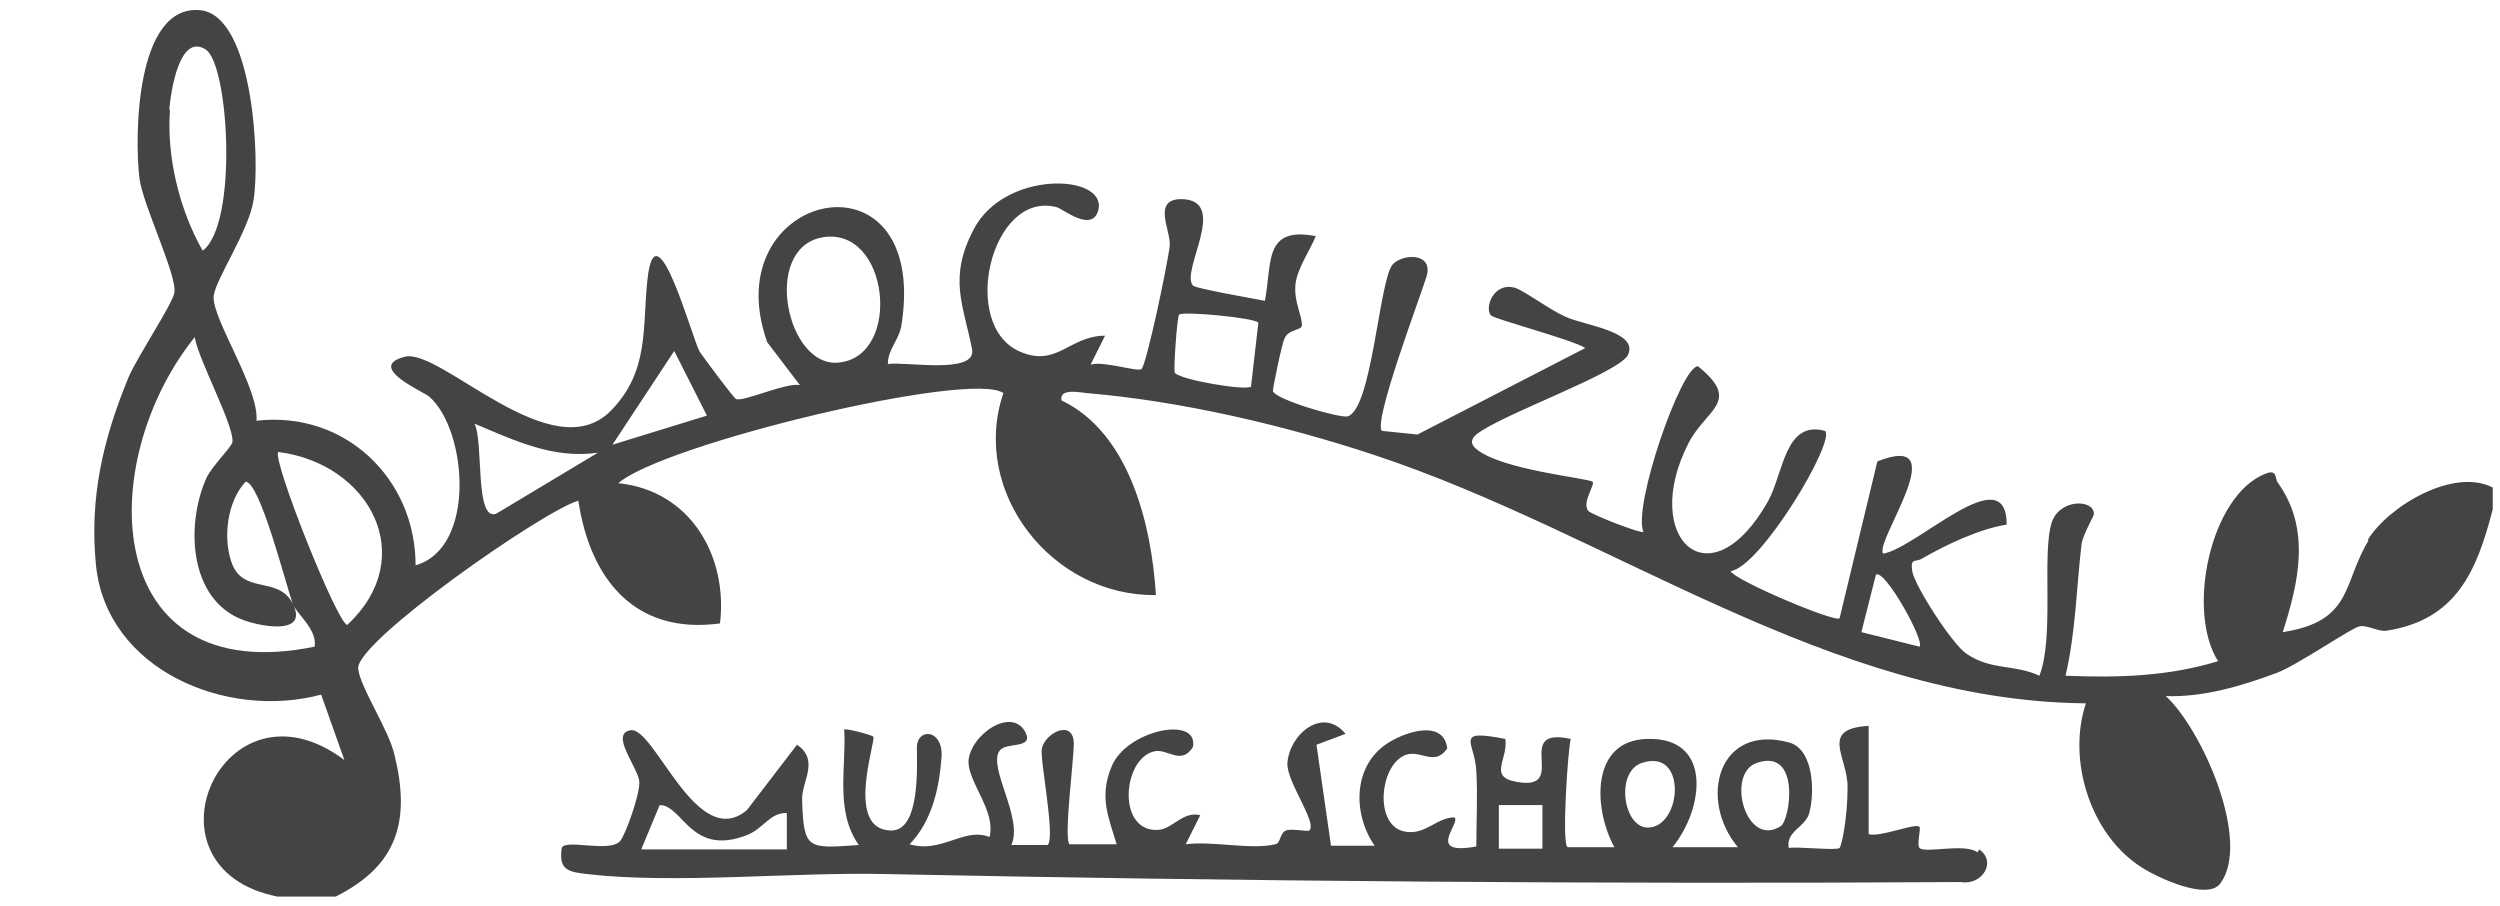 <?xml version="1.0" encoding="UTF-8"?>
<svg id="_レイヤー_1" xmlns="http://www.w3.org/2000/svg" width="121.4mm" height="44mm" version="1.1" viewBox="0 0 344.1 124.7">
  <!-- Generator: Adobe Illustrator 29.5.1, SVG Export Plug-In . SVG Version: 2.1.0 Build 141)  -->
  <defs>
    <style>
      .st0 {
        fill: #444;
      }
    </style>
  </defs>
  <path class="st0" d="M326,74.4c-3.6,5.9-2.1,11.1-11.8,12.6,2.2-6.9,3.9-14.2-.7-20.6-.4-.5,0-1.9-1.7-1.2-7.6,3-10.9,18.9-6.5,25.8-6.9,2.1-13.8,2.3-21,2,1.4-6,1.5-12.1,2.2-18.1.2-1.4,1.8-4,1.7-4.2,0-2-4.7-2.1-5.8,1.2-1.4,4.4.4,15.8-1.7,21.1-3.4-1.6-6.6-.7-10-3-1.9-1.2-7.2-9.4-7.5-11.4-.3-1.9.5-1.2,1.3-1.7,3.3-1.9,7.9-4.1,11.7-4.7,0-9.3-12.3,3.2-17,4-1.3-1.6,10.1-17-.8-12.7l-5.2,21.6c-.6.6-14.4-5.2-15-6.5,4.1-.5,14.5-17.9,13-19.3-5.5-1.5-5.7,5.7-7.8,9.6-8,14.3-17.7,5.2-11-7.9,2.4-4.7,7.4-5.7,1.3-10.6-2.3,0-9,19.3-7.5,22.8-.3.3-7.2-2.4-7.6-2.9-.9-1.2,1-3.6.6-4-.6-.5-12.5-1.6-16-4.5q-1.2-1,0-2c3.3-2.7,19.8-8.5,20.9-11,1.4-3.2-6-4-8.6-5.2-2.1-.9-5.7-3.6-7-4-2.9-.8-4.2,2.7-3.3,3.8.4.5,11.4,3.4,13,4.5l-23.1,11.9-4.9-.5c-1.2-1.3,5.2-18.2,6.1-21.1,1.2-3.6-3.5-3.3-4.7-1.7-1.8,2.6-2.8,19.8-6.1,20.8-1,.3-10-2.3-10.3-3.5,0-.4,1.2-6.4,1.6-7.2.5-1.3,2.3-1.1,2.4-1.8,0-1.5-1.1-3.2-.9-5.6.2-2.2,2-4.7,2.8-6.7-7.2-1.4-6,3.7-7,8.9-1.5-.3-9.6-1.7-9.9-2.1-1.8-2,5.1-11.8-1.6-11.9-4.1,0-1.4,4.4-1.6,6.4-.2,2.1-3.2,16.5-3.9,17-.6.4-5.4-1.2-7-.6l2-4c-4.9,0-6.6,4.4-11.7,2.2-8.4-3.6-4-22.2,5-19.9.9.2,5,3.7,5.8.3,1-4.9-13-5.4-17.2,2.8-3.5,6.7-1.4,10.3-.2,16.5.6,3.5-9.4,1.6-11.6,2,0-2.1,1.6-3.3,1.9-5.5,3.8-25-25.9-18.3-18.5,2.5l4.5,5.9c-1.9-.4-7.9,2.4-8.8,1.9-.4-.2-4.6-5.9-5-6.5-1-1.7-6.1-20.7-7.2-9.8-.7,6.4.3,12.5-5,17.9-8.1,8.3-23.5-8.7-28.4-7.4-5.4,1.4,2.6,4.8,3.4,5.5,5.2,4.6,6.5,20.8-1.9,23.2,0-11.9-9.7-21.3-21.9-19.9.4-4.4-6.1-14-5.9-17.1.2-2.3,4.9-9.1,5.5-13.3.9-5.4,0-25.3-7.3-26.1-9-.9-9.1,17.6-8.4,23.2.5,3.7,5.2,13.3,4.8,15.7-.3,1.6-5.1,8.8-6.3,11.6-3.5,8.5-5.4,16.5-4.5,25.8,1.4,14.5,18,21.4,31,17.9l3.2,9c-16.7-12.5-28.9,14.9-9.2,18.8h8c8.6-4.3,10.3-10.5,8.1-19.5-.8-3.5-4.8-9.4-5-11.9-.3-3.7,25.3-21.6,30.3-23.1,1.6,10.7,7.7,18.5,19.5,16.9,1.1-9.3-4.1-18.3-14-19.3,6.2-5.4,48.6-15.6,53-12.4-4.6,13.6,6.7,28,21,27.8-.6-9.6-3.6-22.3-13-26.8-.3-1.7,2.4-1.1,3.5-1,13,1.1,27.1,4.4,39.5,8.5,32.7,10.8,62.7,33.9,98,34.2-2.6,7.8.6,18.1,7.7,22.6,2.2,1.4,9,4.6,10.8,2.2,4.3-5.8-2.5-21.2-7.5-25.8,5.1.2,10.5-1.4,15.3-3.2,2.9-1.1,10.4-6.3,11.4-6.4,1.1-.2,2.6.8,3.7.6,9.6-1.5,12.4-8.2,14.6-16.7v-3c-5.4-2.8-14.4,2.6-17.2,7.2h0ZM23.3,15.1c.2-2.5,1.4-10.6,5-8.3,3.2,2,4.5,24-.4,27.7-3.2-5.6-5-13-4.5-19.4h0ZM43.3,89c-29.4,6-30.4-25.3-16.5-42.6.5,3.1,5.4,12.1,5.2,14.4,0,.6-2.8,3.3-3.6,5-3,6.8-2.3,17.5,5.9,19.8,2.7.8,8,1.5,6-2.5s-7-1.1-8.5-5.9c-1.1-3.4-.5-8.2,2-10.9,2,0,5.6,14.4,6.5,16.8.5,1.4,3.4,3.5,3,5.9ZM47.8,86c-1.3,0-10.4-22.8-9.5-23.8,12.6,1.6,19.5,14.5,9.5,23.8ZM68.3,70.7c-3,1.1-1.7-10-3-12.4,5.5,2.3,10.8,4.9,17,4l-14,8.4ZM84.3,61.2l8.5-12.9,4.5,8.9-13,4ZM115.4,49.9c-7.1.7-10.5-15.5-2.4-17.2,9.4-1.9,11.3,16.4,2.4,17.2ZM172.2,53.2c-.7.6-9.7-.9-10.5-1.9-.2-.3.3-7.7.6-8,.4-.5,10.3.4,10.9,1.1l-1,8.7h0ZM264.2,89l-8-2,2-7.9c1.2-.9,6.8,9.2,6,9.9Z"/>
  <path class="st0" d="M272.2,117.3c-1.9-1.3-7.2.2-8-.6-.4-.4.2-2.6,0-2.9-.5-.6-5.5,1.5-7,1v-14.9c-6.8.4-2.9,4.2-2.9,8.4s-.8,8.1-1.1,8.4c-.4.4-5.6-.2-7,0-.4-2.3,2.2-2.8,2.8-4.7.8-2.8.7-8.8-2.7-9.8-9.8-2.7-12.6,7.8-7.1,14.4h-9c4.3-5.2,5.6-15.2-3.5-14.9-7.8.2-7.4,9.6-4.5,14.9h-6.4c-.9,0,0-13.5.4-14.9-8.2-1.8,0,7.3-7.5,5.9-3.9-.7-1.1-3.1-1.5-5.9-7.2-1.4-4.2.4-4,4.4.2,3.5,0,7,0,10.4-7.1,1.3-2.1-3.2-3-4-2.4,0-3.9,2.3-6.5,2-4.3-.4-4-7.8-1.1-10.1,2.5-2,4.6,1.5,6.6-1.4-.5-4-5.6-2.3-7.9-.9-5.1,3-5.2,9.8-2.1,14.3h-6l-2-13.9,4-1.5c-3.1-3.8-7.7,0-8,4-.2,2.5,4.2,8.3,3,9.3-.3.2-2.3-.3-3.2,0-.9.4-.7,1.8-1.5,1.9-3.3.8-8.7-.5-12.3,0l2-4c-2.3-.6-3.8,1.8-5.6,2-5.9.6-5.2-9.8-.7-10.8,1.8-.4,3.7,2,5.3-.6.8-4.4-9.2-2.3-11.2,2.7-1.7,4.1-.5,6.8.7,10.7h-6.5c-.8-.8.6-11.7.6-13.8,0-3.5-3.9-1.6-4.4.6-.3,1.6,1.9,12.2.8,13.3h-5c1.7-3.7-3.3-10.7-1.6-13,.9-1.2,4.6-.2,3.6-2.4-1.8-3.8-7.7.2-7.9,3.9,0,3,3.8,6.8,2.9,10.4-3.5-1.4-6.6,2.3-11,1,3.1-3.2,4.1-7.8,4.4-12.1.2-3.7-3.3-4-3.4-1.3,0,2.5.5,11.5-3.5,11.5-6.5,0-2.1-12.3-2.5-12.9,0-.2-3.8-1.2-4-1,.3,5.3-1.3,11.2,2,15.9-7.1.5-7.6.7-7.8-6.4,0-2.4,2.4-5.3-.7-7.4l-6.9,9c-6.9,5.8-12.7-11.5-16-11-3,.5,1.2,5.3,1.2,7.2s-1.9,7.1-2.6,8c-1.4,1.8-7.9-.4-8.1,1.1-.4,3,1,3.2,3.5,3.5,12.1,1.4,28.4-.3,41.1,0,49.2,1,98.7,1.4,148,1.1,2.9.5,5-2.8,2.5-4.5l-.2.4ZM88.3,116.8l2.5-6c3.2,0,4.3,7.2,12.1,4.1,2.2-.9,3.1-3.1,5.4-3v5h-20ZM212.3,116.8h-6v-6h6v6ZM226.8,113.9c-3.4,0-4.5-7.7-.8-8.9,6.3-2.1,5.5,8.9.8,8.9ZM245.1,113.7c-4.8,3.1-7.6-7.2-3.3-8.7,6.1-2.1,4.6,7.9,3.3,8.7Z"/>
</svg>